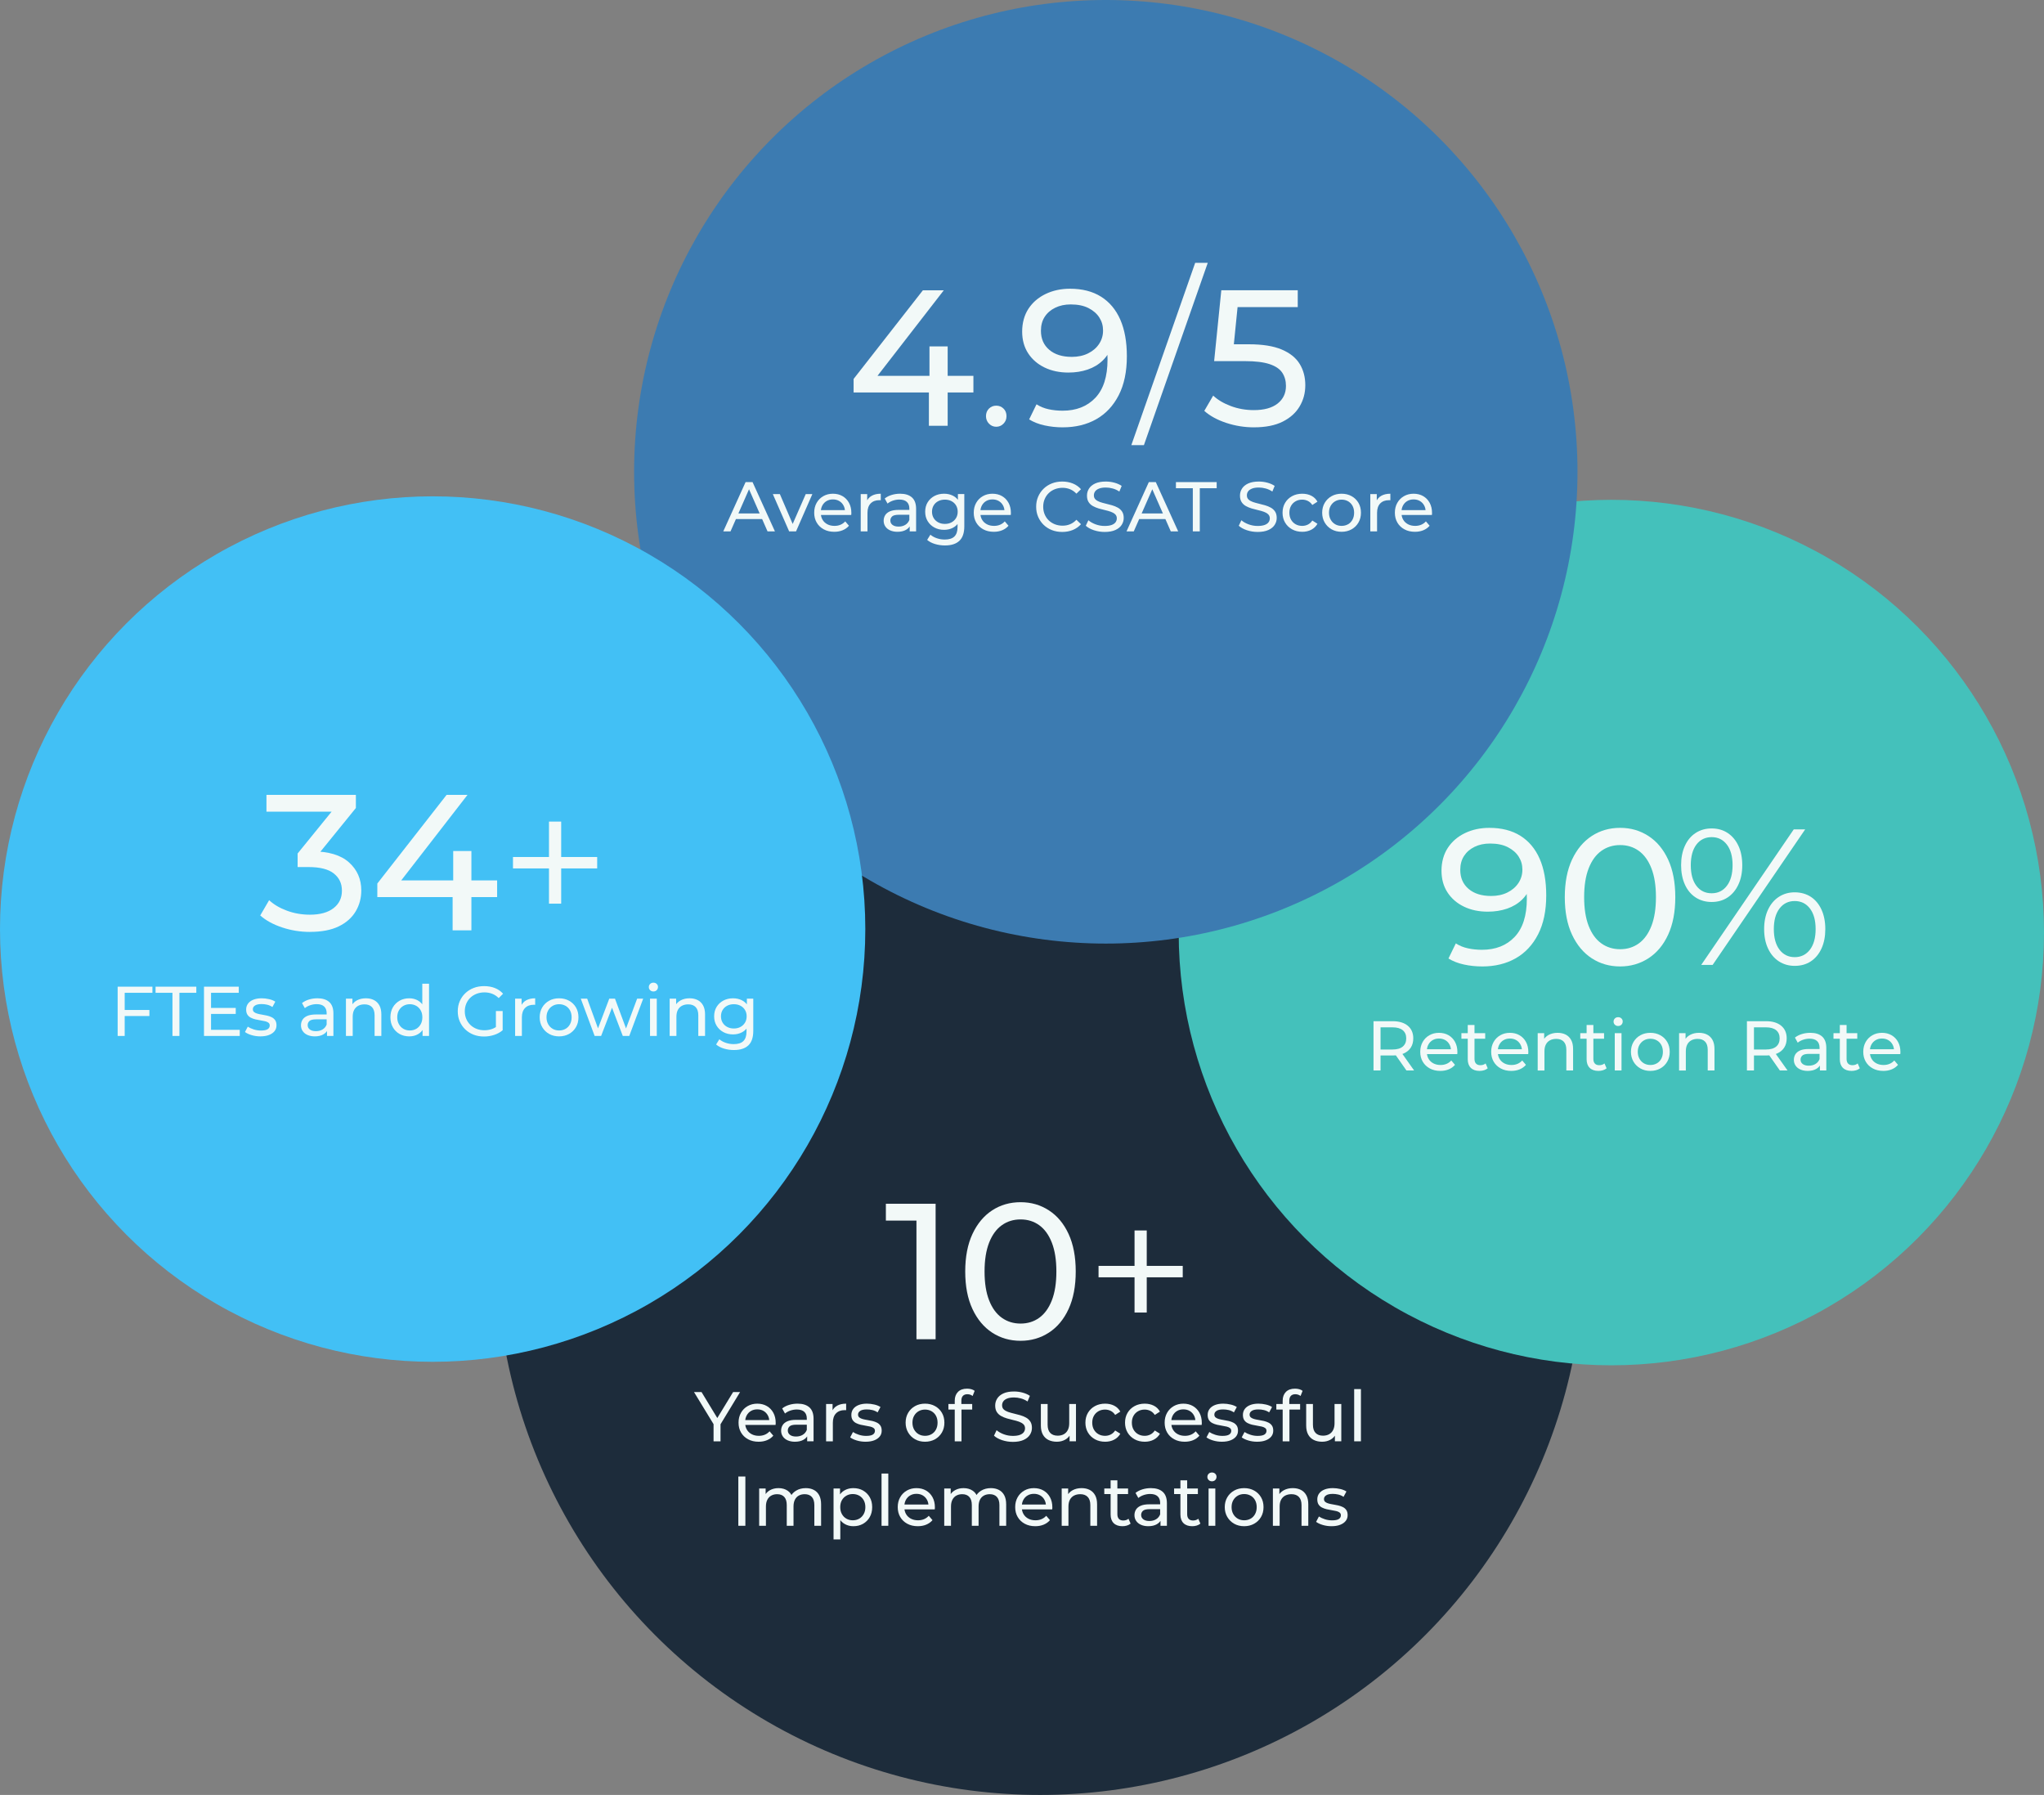 <?xml version="1.0" encoding="UTF-8"?>
<svg id="Layer_2" data-name="Layer 2" xmlns="http://www.w3.org/2000/svg" viewBox="0 0 1161.76 1020">
  <rect x="0" y="0" width="1161.76" height="1020" fill="#808080" stroke="none"/>
  <defs>
    <style>
      .cls-1 {
        fill: #3c7bb1;
      }

      .cls-2 {
        fill: #44c1bb;
      }

      .cls-3 {
        fill: #42c0f5;
      }

      .cls-4 {
        fill: #f2f9f8;
      }

      .cls-5 {
        fill: #1d2c3b;
      }
    </style>
  </defs>
  <g id="Layer_2-2" data-name="Layer 2">
    <g>
      <circle class="cls-5" cx="591.21" cy="710.84" r="309.15"/>
      <circle class="cls-2" cx="915.85" cy="529.94" r="245.91"/>
      <circle class="cls-1" cx="628.51" cy="268.1" r="268.1"/>
      <circle class="cls-3" cx="245.91" cy="527.95" r="245.91"/>
      <g>
        <path class="cls-4" d="M520.89,761.04v-72.6l4.73,5.17h-22.11v-9.57h28.27v77h-10.89Z"/>
        <path class="cls-4" d="M580.07,761.92c-6.01,0-11.38-1.54-16.12-4.62-4.73-3.08-8.47-7.55-11.22-13.42-2.75-5.87-4.12-12.98-4.12-21.34s1.38-15.47,4.12-21.34c2.75-5.87,6.49-10.34,11.22-13.42,4.73-3.08,10.1-4.62,16.12-4.62s11.29,1.54,16.06,4.62c4.77,3.08,8.51,7.55,11.22,13.42,2.71,5.87,4.07,12.98,4.07,21.34s-1.36,15.47-4.07,21.34c-2.71,5.87-6.45,10.34-11.22,13.42-4.77,3.08-10.12,4.62-16.06,4.62ZM580.07,752.13c4.03,0,7.57-1.1,10.62-3.3,3.04-2.2,5.43-5.5,7.15-9.9,1.72-4.4,2.58-9.86,2.58-16.39s-.86-11.99-2.58-16.39c-1.72-4.4-4.11-7.7-7.15-9.9-3.04-2.2-6.58-3.3-10.62-3.3s-7.59,1.1-10.67,3.3-5.48,5.5-7.21,9.9c-1.72,4.4-2.59,9.86-2.59,16.39s.86,11.99,2.59,16.39c1.72,4.4,4.12,7.7,7.21,9.9s6.64,3.3,10.67,3.3Z"/>
        <path class="cls-4" d="M624.39,725.84v-6.49h47.85v6.49h-47.85ZM644.85,745.86v-46.64h6.93v46.64h-6.93Z"/>
        <path class="cls-4" d="M405.57,819.04v-10.72l.92,2.48-12.04-19.76h4.28l10.12,16.68h-2.32l10.16-16.68h3.96l-12,19.76.88-2.48v10.72h-3.96Z"/>
        <path class="cls-4" d="M431.17,819.28c-2.27,0-4.26-.47-5.98-1.4-1.72-.93-3.05-2.21-4-3.84-.95-1.63-1.42-3.49-1.42-5.6s.46-3.97,1.38-5.6c.92-1.63,2.19-2.9,3.8-3.82s3.43-1.38,5.46-1.38,3.87.45,5.44,1.36c1.57.91,2.81,2.18,3.7,3.82.89,1.64,1.34,3.55,1.34,5.74,0,.16,0,.35-.02.56-.01.21-.03.41-.06.6h-18.04v-2.76h16.04l-1.56.96c.03-1.36-.25-2.57-.84-3.64s-1.39-1.9-2.42-2.5c-1.03-.6-2.22-.9-3.58-.9s-2.52.3-3.56.9c-1.04.6-1.85,1.44-2.44,2.52-.59,1.08-.88,2.31-.88,3.7v.64c0,1.41.33,2.67.98,3.78.65,1.11,1.57,1.97,2.74,2.58,1.17.61,2.52.92,4.04.92,1.25,0,2.39-.21,3.42-.64,1.03-.43,1.93-1.07,2.7-1.92l2.12,2.48c-.96,1.12-2.15,1.97-3.58,2.56-1.43.59-3.02.88-4.78.88Z"/>
        <path class="cls-4" d="M451.81,819.28c-1.57,0-2.95-.27-4.14-.8-1.19-.53-2.1-1.27-2.74-2.22-.64-.95-.96-2.02-.96-3.22s.27-2.19.82-3.12c.55-.93,1.44-1.68,2.68-2.24s2.91-.84,5.02-.84h6.72v2.76h-6.56c-1.92,0-3.21.32-3.88.96s-1,1.41-1,2.32c0,1.04.41,1.87,1.24,2.5.83.63,1.97.94,3.44.94s2.7-.32,3.78-.96c1.08-.64,1.86-1.57,2.34-2.8l.76,2.64c-.51,1.25-1.4,2.25-2.68,2.98-1.28.73-2.89,1.1-4.84,1.1ZM458.77,819.04v-4.48l-.2-.84v-7.64c0-1.63-.47-2.89-1.42-3.78-.95-.89-2.37-1.34-4.26-1.34-1.25,0-2.48.21-3.68.62-1.2.41-2.21.97-3.04,1.66l-1.6-2.88c1.09-.88,2.41-1.55,3.94-2.02,1.53-.47,3.14-.7,4.82-.7,2.91,0,5.15.71,6.72,2.12s2.36,3.57,2.36,6.48v12.8h-3.64Z"/>
        <path class="cls-4" d="M469.53,819.04v-21.2h3.68v5.76l-.36-1.44c.59-1.47,1.57-2.59,2.96-3.36,1.39-.77,3.09-1.16,5.12-1.16v3.72c-.16-.03-.31-.04-.46-.04h-.42c-2.05,0-3.68.61-4.88,1.84s-1.8,3-1.8,5.32v10.56h-3.84Z"/>
        <path class="cls-4" d="M491.97,819.28c-1.76,0-3.43-.24-5.02-.72-1.59-.48-2.83-1.07-3.74-1.76l1.6-3.04c.91.61,2.03,1.13,3.36,1.56,1.33.43,2.69.64,4.08.64,1.79,0,3.07-.25,3.86-.76.79-.51,1.18-1.21,1.18-2.12,0-.67-.24-1.19-.72-1.56-.48-.37-1.11-.65-1.9-.84s-1.66-.35-2.62-.5c-.96-.15-1.92-.33-2.88-.56s-1.84-.55-2.64-.96c-.8-.41-1.44-.99-1.92-1.72-.48-.73-.72-1.71-.72-2.94s.36-2.4,1.08-3.36c.72-.96,1.74-1.7,3.06-2.22s2.89-.78,4.7-.78c1.39,0,2.79.17,4.22.5,1.43.33,2.59.81,3.5,1.42l-1.64,3.04c-.96-.64-1.96-1.08-3-1.32-1.04-.24-2.08-.36-3.12-.36-1.68,0-2.93.27-3.76.82-.83.55-1.24,1.25-1.24,2.1,0,.72.25,1.27.74,1.66.49.39,1.13.69,1.92.9.79.21,1.66.39,2.62.54.96.15,1.92.33,2.88.56.96.23,1.83.54,2.62.94s1.43.96,1.92,1.68c.49.72.74,1.68.74,2.88,0,1.28-.37,2.39-1.12,3.32-.75.93-1.8,1.66-3.16,2.18-1.36.52-2.99.78-4.88.78Z"/>
        <path class="cls-4" d="M525.77,819.28c-2.13,0-4.03-.47-5.68-1.4-1.65-.93-2.96-2.22-3.92-3.86s-1.44-3.5-1.44-5.58.48-3.97,1.44-5.6c.96-1.63,2.27-2.9,3.92-3.82s3.55-1.38,5.68-1.38,3.99.46,5.66,1.38,2.97,2.19,3.92,3.8c.95,1.61,1.42,3.49,1.42,5.62s-.47,3.97-1.42,5.6c-.95,1.63-2.25,2.91-3.92,3.84-1.67.93-3.55,1.4-5.66,1.4ZM525.77,815.92c1.36,0,2.58-.31,3.66-.92,1.08-.61,1.93-1.49,2.54-2.62.61-1.13.92-2.45.92-3.94s-.31-2.83-.92-3.94c-.61-1.11-1.46-1.97-2.54-2.58-1.08-.61-2.3-.92-3.66-.92s-2.57.31-3.64.92c-1.07.61-1.92,1.47-2.56,2.58-.64,1.11-.96,2.42-.96,3.94s.32,2.81.96,3.94c.64,1.13,1.49,2.01,2.56,2.62,1.07.61,2.28.92,3.64.92Z"/>
        <path class="cls-4" d="M539.05,801v-3.16h13.52v3.16h-13.52ZM542.65,819.04v-23.08c0-2.08.61-3.74,1.82-4.98,1.21-1.24,2.94-1.86,5.18-1.86.83,0,1.62.1,2.38.3.76.2,1.41.51,1.94.94l-1.16,2.92c-.4-.32-.85-.57-1.36-.74-.51-.17-1.04-.26-1.6-.26-1.12,0-1.97.31-2.56.94s-.88,1.55-.88,2.78v2.84l.08,1.76v18.44h-3.84Z"/>
        <path class="cls-4" d="M575.68,819.36c-2.13,0-4.17-.33-6.12-.98-1.95-.65-3.48-1.5-4.6-2.54l1.48-3.12c1.07.93,2.43,1.71,4.08,2.32,1.65.61,3.37.92,5.16.92,1.63,0,2.95-.19,3.96-.56,1.01-.37,1.76-.89,2.24-1.54.48-.65.72-1.39.72-2.22,0-.96-.31-1.73-.94-2.32-.63-.59-1.44-1.06-2.44-1.42-1-.36-2.1-.67-3.3-.94-1.2-.27-2.41-.58-3.62-.94-1.21-.36-2.32-.82-3.32-1.38s-1.81-1.31-2.42-2.26c-.61-.95-.92-2.17-.92-3.66s.38-2.77,1.14-3.98c.76-1.21,1.93-2.19,3.52-2.92,1.59-.73,3.61-1.1,6.06-1.1,1.63,0,3.24.21,4.84.64,1.6.43,2.99,1.04,4.16,1.84l-1.32,3.2c-1.2-.8-2.47-1.38-3.8-1.74-1.33-.36-2.63-.54-3.88-.54-1.57,0-2.87.2-3.88.6-1.01.4-1.75.93-2.22,1.6-.47.67-.7,1.41-.7,2.24,0,.99.31,1.77.94,2.36.63.59,1.44,1.05,2.44,1.4,1,.35,2.1.66,3.3.94,1.2.28,2.41.59,3.62.94,1.21.35,2.32.8,3.32,1.36s1.81,1.31,2.42,2.24c.61.93.92,2.13.92,3.6s-.39,2.73-1.16,3.94c-.77,1.21-1.97,2.19-3.58,2.92-1.61.73-3.65,1.1-6.1,1.1Z"/>
        <path class="cls-4" d="M600.72,819.28c-1.81,0-3.41-.33-4.78-1s-2.44-1.69-3.2-3.06c-.76-1.37-1.14-3.1-1.14-5.18v-12.2h3.84v11.76c0,2.08.5,3.64,1.5,4.68,1,1.04,2.41,1.56,4.22,1.56,1.33,0,2.49-.27,3.48-.82.99-.55,1.75-1.35,2.28-2.4.53-1.05.8-2.33.8-3.82v-10.96h3.84v21.2h-3.64v-5.72l.6,1.52c-.69,1.41-1.73,2.51-3.12,3.28-1.39.77-2.95,1.16-4.68,1.16Z"/>
        <path class="cls-4" d="M628.12,819.28c-2.16,0-4.09-.47-5.78-1.4-1.69-.93-3.02-2.21-3.98-3.84-.96-1.63-1.44-3.49-1.44-5.6s.48-3.97,1.44-5.6c.96-1.63,2.29-2.9,3.98-3.82,1.69-.92,3.62-1.38,5.78-1.38,1.92,0,3.63.38,5.14,1.14,1.51.76,2.67,1.89,3.5,3.38l-2.92,1.88c-.69-1.04-1.54-1.81-2.54-2.3-1-.49-2.07-.74-3.22-.74-1.39,0-2.63.31-3.72.92-1.09.61-1.96,1.47-2.6,2.58-.64,1.11-.96,2.42-.96,3.94s.32,2.84.96,3.96c.64,1.12,1.51,1.99,2.6,2.6,1.09.61,2.33.92,3.72.92,1.15,0,2.22-.25,3.22-.74,1-.49,1.85-1.26,2.54-2.3l2.92,1.84c-.83,1.47-1.99,2.59-3.5,3.38-1.51.79-3.22,1.18-5.14,1.18Z"/>
        <path class="cls-4" d="M650.64,819.28c-2.16,0-4.09-.47-5.78-1.4-1.69-.93-3.02-2.21-3.98-3.84-.96-1.63-1.44-3.49-1.44-5.6s.48-3.97,1.44-5.6c.96-1.63,2.29-2.9,3.98-3.82s3.62-1.38,5.78-1.38c1.92,0,3.63.38,5.14,1.14,1.51.76,2.67,1.89,3.5,3.38l-2.92,1.88c-.69-1.04-1.54-1.81-2.54-2.3-1-.49-2.07-.74-3.22-.74-1.39,0-2.63.31-3.72.92-1.09.61-1.96,1.47-2.6,2.58-.64,1.11-.96,2.42-.96,3.94s.32,2.84.96,3.96c.64,1.12,1.51,1.99,2.6,2.6,1.09.61,2.33.92,3.72.92,1.15,0,2.22-.25,3.22-.74,1-.49,1.85-1.26,2.54-2.3l2.92,1.84c-.83,1.47-1.99,2.59-3.5,3.38-1.51.79-3.22,1.18-5.14,1.18Z"/>
        <path class="cls-4" d="M673.36,819.28c-2.27,0-4.26-.47-5.98-1.4-1.72-.93-3.05-2.21-4-3.84-.95-1.63-1.42-3.49-1.42-5.6s.46-3.97,1.38-5.6c.92-1.63,2.19-2.9,3.8-3.82s3.43-1.38,5.46-1.38,3.87.45,5.44,1.36c1.57.91,2.81,2.18,3.7,3.82.89,1.64,1.34,3.55,1.34,5.74,0,.16,0,.35-.02.56-.01.21-.03.41-.06.6h-18.04v-2.76h16.04l-1.56.96c.03-1.36-.25-2.57-.84-3.64-.59-1.07-1.39-1.9-2.42-2.5-1.03-.6-2.22-.9-3.58-.9s-2.52.3-3.56.9c-1.04.6-1.85,1.44-2.44,2.52-.59,1.08-.88,2.31-.88,3.7v.64c0,1.41.33,2.67.98,3.78.65,1.11,1.57,1.97,2.74,2.58,1.17.61,2.52.92,4.04.92,1.25,0,2.39-.21,3.42-.64,1.03-.43,1.93-1.07,2.7-1.92l2.12,2.48c-.96,1.12-2.15,1.97-3.58,2.56-1.43.59-3.02.88-4.78.88Z"/>
        <path class="cls-4" d="M694.49,819.28c-1.76,0-3.43-.24-5.02-.72-1.59-.48-2.83-1.07-3.74-1.76l1.6-3.04c.91.61,2.03,1.13,3.36,1.56,1.33.43,2.69.64,4.08.64,1.79,0,3.07-.25,3.86-.76.79-.51,1.18-1.21,1.18-2.12,0-.67-.24-1.19-.72-1.56-.48-.37-1.11-.65-1.9-.84-.79-.19-1.66-.35-2.62-.5-.96-.15-1.92-.33-2.88-.56s-1.84-.55-2.64-.96c-.8-.41-1.44-.99-1.92-1.72-.48-.73-.72-1.71-.72-2.94s.36-2.4,1.08-3.36c.72-.96,1.74-1.7,3.06-2.22,1.32-.52,2.89-.78,4.7-.78,1.39,0,2.79.17,4.22.5,1.43.33,2.59.81,3.5,1.42l-1.64,3.04c-.96-.64-1.96-1.08-3-1.32-1.04-.24-2.08-.36-3.12-.36-1.68,0-2.93.27-3.76.82-.83.55-1.24,1.25-1.24,2.1,0,.72.25,1.27.74,1.66.49.39,1.13.69,1.92.9.79.21,1.66.39,2.62.54.96.15,1.92.33,2.88.56.96.23,1.83.54,2.62.94.79.4,1.43.96,1.92,1.68.49.72.74,1.68.74,2.88,0,1.28-.37,2.39-1.12,3.32-.75.93-1.8,1.66-3.16,2.18-1.36.52-2.99.78-4.88.78Z"/>
        <path class="cls-4" d="M714.52,819.28c-1.76,0-3.43-.24-5.02-.72-1.59-.48-2.83-1.07-3.74-1.76l1.6-3.04c.91.61,2.03,1.13,3.36,1.56,1.33.43,2.69.64,4.08.64,1.79,0,3.07-.25,3.86-.76.79-.51,1.18-1.21,1.18-2.12,0-.67-.24-1.19-.72-1.56-.48-.37-1.11-.65-1.9-.84-.79-.19-1.66-.35-2.62-.5-.96-.15-1.92-.33-2.88-.56-.96-.23-1.84-.55-2.64-.96-.8-.41-1.44-.99-1.92-1.72-.48-.73-.72-1.71-.72-2.94s.36-2.4,1.08-3.36c.72-.96,1.74-1.7,3.06-2.22,1.32-.52,2.89-.78,4.7-.78,1.39,0,2.79.17,4.22.5,1.43.33,2.59.81,3.5,1.42l-1.64,3.04c-.96-.64-1.96-1.08-3-1.32-1.04-.24-2.08-.36-3.12-.36-1.68,0-2.93.27-3.76.82-.83.55-1.24,1.25-1.24,2.1,0,.72.25,1.27.74,1.66.49.39,1.13.69,1.92.9.79.21,1.66.39,2.62.54.96.15,1.92.33,2.88.56.96.23,1.83.54,2.62.94.79.4,1.43.96,1.92,1.68.49.72.74,1.68.74,2.88,0,1.28-.37,2.39-1.12,3.32-.75.93-1.8,1.66-3.16,2.18s-2.99.78-4.88.78Z"/>
        <path class="cls-4" d="M725.44,801v-3.16h13.52v3.16h-13.52ZM729.04,819.04v-23.08c0-2.08.61-3.74,1.82-4.98,1.21-1.24,2.94-1.86,5.18-1.86.83,0,1.62.1,2.38.3.76.2,1.41.51,1.94.94l-1.16,2.92c-.4-.32-.85-.57-1.36-.74-.51-.17-1.04-.26-1.6-.26-1.12,0-1.97.31-2.56.94s-.88,1.55-.88,2.78v2.84l.08,1.76v18.44h-3.84Z"/>
        <path class="cls-4" d="M751.52,819.28c-1.81,0-3.41-.33-4.78-1-1.37-.67-2.44-1.69-3.2-3.06s-1.14-3.1-1.14-5.18v-12.2h3.84v11.76c0,2.08.5,3.64,1.5,4.68,1,1.04,2.41,1.56,4.22,1.56,1.33,0,2.49-.27,3.48-.82.99-.55,1.75-1.35,2.28-2.4.53-1.05.8-2.33.8-3.82v-10.96h3.84v21.2h-3.64v-5.72l.6,1.52c-.69,1.41-1.73,2.51-3.12,3.28s-2.95,1.16-4.68,1.16Z"/>
        <path class="cls-4" d="M769.68,819.04v-29.68h3.84v29.68h-3.84Z"/>
        <path class="cls-4" d="M419.65,867.04v-28h4v28h-4Z"/>
        <path class="cls-4" d="M431.49,867.04v-21.2h3.68v5.64l-.6-1.44c.67-1.39,1.69-2.47,3.08-3.24,1.39-.77,3-1.16,4.84-1.16,2.03,0,3.77.5,5.24,1.5s2.43,2.51,2.88,4.54l-1.56-.64c.64-1.63,1.76-2.93,3.36-3.92,1.6-.99,3.47-1.48,5.6-1.48,1.71,0,3.21.33,4.52,1,1.31.67,2.33,1.68,3.06,3.04.73,1.36,1.1,3.08,1.1,5.16v12.2h-3.84v-11.76c0-2.05-.48-3.6-1.44-4.64s-2.31-1.56-4.04-1.56c-1.28,0-2.4.27-3.36.8-.96.53-1.7,1.32-2.22,2.36s-.78,2.33-.78,3.88v10.92h-3.84v-11.76c0-2.05-.47-3.6-1.42-4.64s-2.3-1.56-4.06-1.56c-1.25,0-2.36.27-3.32.8-.96.53-1.71,1.32-2.24,2.36s-.8,2.33-.8,3.88v10.92h-3.84Z"/>
        <path class="cls-4" d="M473.77,874.8v-28.96h3.68v5.72l-.24,4.92.4,4.92v13.4h-3.84ZM485.01,867.28c-1.76,0-3.37-.41-4.82-1.22-1.45-.81-2.61-2.02-3.48-3.62-.87-1.6-1.3-3.6-1.3-6s.42-4.4,1.26-6,1.99-2.8,3.44-3.6c1.45-.8,3.09-1.2,4.9-1.2,2.08,0,3.92.45,5.52,1.36,1.6.91,2.87,2.17,3.8,3.78.93,1.61,1.4,3.5,1.4,5.66s-.47,4.05-1.4,5.68c-.93,1.63-2.2,2.89-3.8,3.8-1.6.91-3.44,1.36-5.52,1.36ZM484.69,863.92c1.36,0,2.58-.31,3.66-.92,1.08-.61,1.93-1.49,2.56-2.62.63-1.13.94-2.45.94-3.94s-.31-2.83-.94-3.94c-.63-1.11-1.48-1.97-2.56-2.58-1.08-.61-2.3-.92-3.66-.92s-2.54.31-3.62.92c-1.08.61-1.93,1.47-2.56,2.58-.63,1.11-.94,2.42-.94,3.94s.31,2.81.94,3.94c.63,1.13,1.48,2.01,2.56,2.62,1.08.61,2.29.92,3.62.92Z"/>
        <path class="cls-4" d="M501.05,867.04v-29.68h3.84v29.68h-3.84Z"/>
        <path class="cls-4" d="M521.65,867.28c-2.27,0-4.26-.47-5.98-1.4-1.72-.93-3.05-2.21-4-3.84-.95-1.63-1.42-3.49-1.42-5.6s.46-3.97,1.38-5.6c.92-1.63,2.19-2.9,3.8-3.82s3.43-1.38,5.46-1.38,3.87.45,5.44,1.36c1.57.91,2.81,2.18,3.7,3.82.89,1.64,1.34,3.55,1.34,5.74,0,.16,0,.35-.02.56-.01.21-.03.41-.06.6h-18.04v-2.76h16.04l-1.56.96c.03-1.36-.25-2.57-.84-3.64-.59-1.07-1.39-1.9-2.42-2.5-1.03-.6-2.22-.9-3.58-.9s-2.52.3-3.56.9c-1.04.6-1.85,1.44-2.44,2.52-.59,1.08-.88,2.31-.88,3.7v.64c0,1.41.33,2.67.98,3.78.65,1.11,1.57,1.97,2.74,2.58,1.17.61,2.52.92,4.04.92,1.25,0,2.39-.21,3.42-.64,1.03-.43,1.93-1.07,2.7-1.92l2.12,2.48c-.96,1.12-2.15,1.97-3.58,2.56-1.43.59-3.02.88-4.78.88Z"/>
        <path class="cls-4" d="M536.68,867.04v-21.2h3.68v5.64l-.6-1.44c.67-1.39,1.69-2.47,3.08-3.24,1.39-.77,3-1.16,4.84-1.16,2.03,0,3.77.5,5.24,1.5s2.43,2.51,2.88,4.54l-1.56-.64c.64-1.63,1.76-2.93,3.36-3.92,1.6-.99,3.47-1.48,5.6-1.48,1.71,0,3.21.33,4.52,1,1.31.67,2.33,1.68,3.06,3.04.73,1.36,1.1,3.08,1.1,5.16v12.2h-3.84v-11.76c0-2.05-.48-3.6-1.44-4.64-.96-1.04-2.31-1.56-4.04-1.56-1.28,0-2.4.27-3.36.8-.96.53-1.7,1.32-2.22,2.36-.52,1.04-.78,2.33-.78,3.88v10.92h-3.84v-11.76c0-2.05-.47-3.6-1.42-4.64-.95-1.04-2.3-1.56-4.06-1.56-1.25,0-2.36.27-3.32.8-.96.53-1.71,1.32-2.24,2.36-.53,1.04-.8,2.33-.8,3.88v10.92h-3.84Z"/>
        <path class="cls-4" d="M588.41,867.28c-2.27,0-4.26-.47-5.98-1.4-1.72-.93-3.05-2.21-4-3.84-.95-1.63-1.42-3.49-1.42-5.6s.46-3.97,1.38-5.6c.92-1.63,2.19-2.9,3.8-3.82s3.43-1.38,5.46-1.38,3.87.45,5.44,1.36c1.57.91,2.81,2.18,3.7,3.82.89,1.64,1.34,3.55,1.34,5.74,0,.16,0,.35-.02.56-.01.21-.03.41-.06.6h-18.04v-2.76h16.04l-1.56.96c.03-1.36-.25-2.57-.84-3.64s-1.39-1.9-2.42-2.5c-1.03-.6-2.22-.9-3.58-.9s-2.52.3-3.56.9c-1.04.6-1.85,1.44-2.44,2.52-.59,1.08-.88,2.31-.88,3.7v.64c0,1.41.33,2.67.98,3.78.65,1.11,1.57,1.97,2.74,2.58,1.17.61,2.52.92,4.04.92,1.25,0,2.39-.21,3.42-.64,1.03-.43,1.93-1.07,2.7-1.92l2.12,2.48c-.96,1.12-2.15,1.97-3.58,2.56-1.43.59-3.02.88-4.78.88Z"/>
        <path class="cls-4" d="M603.44,867.04v-21.2h3.68v5.72l-.6-1.52c.69-1.39,1.76-2.47,3.2-3.24,1.44-.77,3.12-1.16,5.04-1.16,1.73,0,3.26.33,4.58,1,1.32.67,2.35,1.68,3.1,3.04.75,1.36,1.12,3.08,1.12,5.16v12.2h-3.84v-11.76c0-2.05-.5-3.6-1.5-4.64s-2.41-1.56-4.22-1.56c-1.36,0-2.55.27-3.56.8-1.01.53-1.79,1.32-2.34,2.36s-.82,2.33-.82,3.88v10.92h-3.84Z"/>
        <path class="cls-4" d="M627.65,849v-3.16h13.52v3.16h-13.52ZM637.97,867.28c-2.13,0-3.79-.57-4.96-1.72-1.17-1.15-1.76-2.79-1.76-4.92v-19.44h3.84v19.28c0,1.15.29,2.03.86,2.64.57.61,1.39.92,2.46.92,1.2,0,2.2-.33,3-1l1.2,2.76c-.59.51-1.29.88-2.1,1.12-.81.24-1.66.36-2.54.36Z"/>
        <path class="cls-4" d="M652.64,867.28c-1.57,0-2.95-.27-4.14-.8-1.19-.53-2.1-1.27-2.74-2.22-.64-.95-.96-2.02-.96-3.22s.27-2.19.82-3.12c.55-.93,1.44-1.68,2.68-2.24s2.91-.84,5.02-.84h6.72v2.76h-6.56c-1.92,0-3.21.32-3.88.96s-1,1.41-1,2.32c0,1.04.41,1.87,1.24,2.5.83.63,1.97.94,3.44.94s2.7-.32,3.78-.96c1.08-.64,1.86-1.57,2.34-2.8l.76,2.64c-.51,1.25-1.4,2.25-2.68,2.98-1.28.73-2.89,1.1-4.84,1.1ZM659.6,867.04v-4.48l-.2-.84v-7.64c0-1.63-.47-2.89-1.42-3.78-.95-.89-2.37-1.34-4.26-1.34-1.25,0-2.48.21-3.68.62-1.2.41-2.21.97-3.04,1.66l-1.6-2.88c1.09-.88,2.41-1.55,3.94-2.02,1.53-.47,3.14-.7,4.82-.7,2.91,0,5.15.71,6.72,2.12s2.36,3.57,2.36,6.48v12.8h-3.64Z"/>
        <path class="cls-4" d="M667.33,849v-3.16h13.52v3.16h-13.52ZM677.64,867.28c-2.13,0-3.79-.57-4.96-1.72-1.17-1.15-1.76-2.79-1.76-4.92v-19.44h3.84v19.28c0,1.15.29,2.03.86,2.64.57.61,1.39.92,2.46.92,1.2,0,2.2-.33,3-1l1.2,2.76c-.59.51-1.29.88-2.1,1.12-.81.24-1.66.36-2.54.36Z"/>
        <path class="cls-4" d="M688.84,841.76c-.75,0-1.37-.24-1.86-.72s-.74-1.07-.74-1.76.25-1.32.74-1.8,1.11-.72,1.86-.72,1.37.23,1.86.7c.49.47.74,1.05.74,1.74s-.24,1.33-.72,1.82c-.48.49-1.11.74-1.88.74ZM686.92,867.04v-21.2h3.84v21.2h-3.84Z"/>
        <path class="cls-4" d="M707.16,867.28c-2.13,0-4.03-.47-5.68-1.4-1.65-.93-2.96-2.22-3.92-3.86s-1.44-3.5-1.44-5.58.48-3.97,1.44-5.6c.96-1.63,2.27-2.9,3.92-3.82,1.65-.92,3.55-1.38,5.68-1.38s3.99.46,5.66,1.38c1.67.92,2.97,2.19,3.92,3.8.95,1.61,1.42,3.49,1.42,5.62s-.47,3.97-1.42,5.6c-.95,1.63-2.25,2.91-3.92,3.84-1.67.93-3.55,1.4-5.66,1.4ZM707.16,863.92c1.36,0,2.58-.31,3.66-.92,1.08-.61,1.93-1.49,2.54-2.62.61-1.13.92-2.45.92-3.94s-.31-2.83-.92-3.94c-.61-1.11-1.46-1.97-2.54-2.58-1.08-.61-2.3-.92-3.66-.92s-2.57.31-3.64.92c-1.07.61-1.92,1.47-2.56,2.58-.64,1.11-.96,2.42-.96,3.94s.32,2.81.96,3.94c.64,1.13,1.49,2.01,2.56,2.62,1.07.61,2.28.92,3.64.92Z"/>
        <path class="cls-4" d="M723.48,867.04v-21.2h3.68v5.72l-.6-1.52c.69-1.39,1.76-2.47,3.2-3.24,1.44-.77,3.12-1.16,5.04-1.16,1.73,0,3.26.33,4.58,1,1.32.67,2.35,1.68,3.1,3.04.75,1.36,1.12,3.08,1.12,5.16v12.2h-3.84v-11.76c0-2.05-.5-3.6-1.5-4.64s-2.41-1.56-4.22-1.56c-1.36,0-2.55.27-3.56.8-1.01.53-1.79,1.32-2.34,2.36-.55,1.04-.82,2.33-.82,3.88v10.92h-3.84Z"/>
        <path class="cls-4" d="M756.8,867.28c-1.76,0-3.43-.24-5.02-.72-1.59-.48-2.83-1.07-3.74-1.76l1.6-3.04c.91.61,2.03,1.13,3.36,1.56,1.33.43,2.69.64,4.08.64,1.79,0,3.07-.25,3.86-.76.79-.51,1.18-1.21,1.18-2.12,0-.67-.24-1.19-.72-1.56-.48-.37-1.11-.65-1.9-.84-.79-.19-1.66-.35-2.62-.5-.96-.15-1.92-.33-2.88-.56s-1.84-.55-2.64-.96c-.8-.41-1.44-.99-1.92-1.72-.48-.73-.72-1.71-.72-2.94s.36-2.4,1.08-3.36c.72-.96,1.74-1.7,3.06-2.22,1.32-.52,2.89-.78,4.7-.78,1.39,0,2.79.17,4.22.5,1.43.33,2.59.81,3.5,1.42l-1.64,3.04c-.96-.64-1.96-1.08-3-1.32-1.04-.24-2.08-.36-3.12-.36-1.68,0-2.93.27-3.76.82-.83.55-1.24,1.25-1.24,2.1,0,.72.25,1.27.74,1.66.49.39,1.13.69,1.92.9.79.21,1.66.39,2.62.54.96.15,1.92.33,2.88.56.96.23,1.83.54,2.62.94.79.4,1.43.96,1.92,1.68.49.72.74,1.68.74,2.88,0,1.28-.37,2.39-1.12,3.32-.75.93-1.8,1.66-3.16,2.18-1.36.52-2.99.78-4.88.78Z"/>
      </g>
      <g>
        <path class="cls-4" d="M485.17,223.04v-7.7l39.38-50.38h11.88l-39.05,50.38-5.61-1.76h61.49v9.46h-68.09ZM527.96,241.96v-18.92l.33-9.46v-16.72h10.34v45.1h-10.67Z"/>
        <path class="cls-4" d="M566.24,242.51c-1.61,0-2.99-.59-4.12-1.76-1.14-1.17-1.71-2.6-1.71-4.29s.57-3.19,1.71-4.29c1.14-1.1,2.51-1.65,4.12-1.65s2.99.55,4.12,1.65c1.14,1.1,1.71,2.53,1.71,4.29s-.57,3.12-1.71,4.29c-1.14,1.17-2.51,1.76-4.12,1.76Z"/>
        <path class="cls-4" d="M604.08,242.84c-3.59,0-7.06-.37-10.39-1.1-3.34-.73-6.25-1.87-8.75-3.41l4.18-8.58c2.05,1.32,4.34,2.25,6.88,2.81,2.53.55,5.19.82,7.97.82,7.77,0,13.97-2.44,18.59-7.31,4.62-4.88,6.93-12.12,6.93-21.73,0-1.54-.07-3.37-.22-5.5-.15-2.13-.48-4.22-.99-6.27l3.63,3.74c-1.03,3.37-2.73,6.21-5.12,8.52-2.38,2.31-5.24,4.03-8.58,5.17-3.34,1.14-6.98,1.71-10.95,1.71-5.06,0-9.57-.95-13.53-2.86-3.96-1.91-7.08-4.6-9.35-8.08-2.27-3.48-3.41-7.61-3.41-12.38s1.19-9.3,3.57-12.93c2.38-3.63,5.65-6.43,9.79-8.42,4.14-1.98,8.75-2.97,13.81-2.97,6.97,0,12.85,1.5,17.65,4.51,4.8,3.01,8.45,7.35,10.95,13.04,2.49,5.68,3.74,12.63,3.74,20.84,0,8.73-1.54,16.1-4.62,22.11-3.08,6.01-7.33,10.56-12.76,13.64-5.43,3.08-11.77,4.62-19.03,4.62ZM609.14,202.8c3.52,0,6.62-.66,9.29-1.98,2.68-1.32,4.77-3.12,6.27-5.39,1.5-2.27,2.25-4.8,2.25-7.59s-.7-5.17-2.09-7.37c-1.39-2.2-3.45-4-6.16-5.39-2.71-1.39-6.09-2.09-10.12-2.09-3.3,0-6.23.62-8.8,1.87-2.57,1.25-4.57,2.97-6,5.17s-2.14,4.84-2.14,7.92c0,4.55,1.58,8.16,4.73,10.83,3.15,2.68,7.41,4.01,12.76,4.01Z"/>
        <path class="cls-4" d="M643.02,252.96l36.3-103.62h7.15l-36.3,103.62h-7.15Z"/>
        <path class="cls-4" d="M712.76,242.84c-5.43,0-10.69-.84-15.79-2.53-5.1-1.69-9.26-3.96-12.48-6.82l5.06-8.69c2.57,2.42,5.9,4.4,10.01,5.94,4.11,1.54,8.47,2.31,13.09,2.31,5.87,0,10.38-1.25,13.53-3.74,3.15-2.49,4.73-5.83,4.73-10.01,0-2.86-.7-5.35-2.09-7.48-1.39-2.13-3.8-3.76-7.21-4.9-3.41-1.14-8.09-1.71-14.03-1.71h-17.49l4.07-40.26h43.45v9.57h-39.38l5.72-5.39-3.19,31.79-5.72-5.28h14.85c7.7,0,13.9.99,18.59,2.97,4.69,1.98,8.1,4.71,10.23,8.2,2.13,3.48,3.19,7.5,3.19,12.04s-1.06,8.42-3.19,12.04c-2.13,3.63-5.33,6.53-9.62,8.69-4.29,2.16-9.74,3.25-16.33,3.25Z"/>
        <path class="cls-4" d="M411.09,301.96l12.68-28h3.96l12.72,28h-4.2l-11.32-25.76h1.6l-11.32,25.76h-4.12ZM416.49,294.96l1.08-3.2h15.76l1.16,3.2h-18Z"/>
        <path class="cls-4" d="M448.53,301.96l-9.28-21.2h4l8.24,19.2h-1.92l8.4-19.2h3.76l-9.28,21.2h-3.92Z"/>
        <path class="cls-4" d="M474.17,302.2c-2.27,0-4.26-.47-5.98-1.4-1.72-.93-3.05-2.21-4-3.84-.95-1.63-1.42-3.49-1.42-5.6s.46-3.97,1.38-5.6c.92-1.63,2.19-2.9,3.8-3.82s3.43-1.38,5.46-1.38,3.87.45,5.44,1.36c1.57.91,2.81,2.18,3.7,3.82.89,1.64,1.34,3.55,1.34,5.74,0,.16,0,.35-.02.56-.01.21-.03.41-.06.6h-18.04v-2.76h16.04l-1.56.96c.03-1.36-.25-2.57-.84-3.64s-1.39-1.9-2.42-2.5-2.22-.9-3.58-.9-2.52.3-3.56.9c-1.04.6-1.85,1.44-2.44,2.52-.59,1.08-.88,2.31-.88,3.7v.64c0,1.41.33,2.67.98,3.78.65,1.11,1.57,1.97,2.74,2.58,1.17.61,2.52.92,4.04.92,1.25,0,2.39-.21,3.42-.64,1.03-.43,1.93-1.07,2.7-1.92l2.12,2.48c-.96,1.12-2.15,1.97-3.58,2.56-1.43.59-3.02.88-4.78.88Z"/>
        <path class="cls-4" d="M489.21,301.96v-21.2h3.68v5.76l-.36-1.44c.59-1.47,1.57-2.59,2.96-3.36,1.39-.77,3.09-1.16,5.12-1.16v3.72c-.16-.03-.31-.04-.46-.04h-.42c-2.05,0-3.68.61-4.88,1.84-1.2,1.23-1.8,3-1.8,5.32v10.56h-3.84Z"/>
        <path class="cls-4" d="M510.09,302.2c-1.57,0-2.95-.27-4.14-.8-1.19-.53-2.1-1.27-2.74-2.22s-.96-2.02-.96-3.22.27-2.19.82-3.12c.55-.93,1.44-1.68,2.68-2.24,1.24-.56,2.91-.84,5.02-.84h6.72v2.76h-6.56c-1.92,0-3.21.32-3.88.96-.67.64-1,1.41-1,2.32,0,1.04.41,1.87,1.24,2.5.83.63,1.97.94,3.44.94s2.7-.32,3.78-.96c1.08-.64,1.86-1.57,2.34-2.8l.76,2.64c-.51,1.25-1.4,2.25-2.68,2.98-1.28.73-2.89,1.1-4.84,1.1ZM517.05,301.96v-4.48l-.2-.84v-7.64c0-1.63-.47-2.89-1.42-3.78-.95-.89-2.37-1.34-4.26-1.34-1.25,0-2.48.21-3.68.62-1.2.41-2.21.97-3.04,1.66l-1.6-2.88c1.09-.88,2.41-1.55,3.94-2.02,1.53-.47,3.14-.7,4.82-.7,2.91,0,5.15.71,6.72,2.12,1.57,1.41,2.36,3.57,2.36,6.48v12.8h-3.64Z"/>
        <path class="cls-4" d="M536.61,301.08c-2.05,0-3.89-.43-5.5-1.3-1.61-.87-2.89-2.07-3.84-3.62-.95-1.55-1.42-3.33-1.42-5.36s.47-3.85,1.42-5.38c.95-1.53,2.23-2.73,3.84-3.58,1.61-.85,3.45-1.28,5.5-1.28,1.81,0,3.47.37,4.96,1.1,1.49.73,2.69,1.86,3.58,3.38.89,1.52,1.34,3.44,1.34,5.76s-.45,4.2-1.34,5.72c-.89,1.52-2.09,2.66-3.58,3.42-1.49.76-3.15,1.14-4.96,1.14ZM537.09,309.96c-1.95,0-3.83-.27-5.66-.82-1.83-.55-3.31-1.33-4.46-2.34l1.84-2.96c.99.85,2.2,1.53,3.64,2.02,1.44.49,2.95.74,4.52.74,2.51,0,4.35-.59,5.52-1.76,1.17-1.17,1.76-2.96,1.76-5.36v-4.48l.4-4.2-.2-4.24v-5.8h3.64v18.32c0,3.73-.93,6.48-2.8,8.24-1.87,1.76-4.6,2.64-8.2,2.64ZM537.05,297.72c1.41,0,2.67-.29,3.76-.88,1.09-.59,1.95-1.4,2.58-2.44s.94-2.24.94-3.6-.31-2.56-.94-3.6-1.49-1.85-2.58-2.42-2.35-.86-3.76-.86-2.67.29-3.78.86c-1.11.57-1.97,1.38-2.6,2.42-.63,1.04-.94,2.24-.94,3.6s.31,2.56.94,3.6c.63,1.04,1.49,1.85,2.6,2.44,1.11.59,2.37.88,3.78.88Z"/>
        <path class="cls-4" d="M564.85,302.2c-2.27,0-4.26-.47-5.98-1.4-1.72-.93-3.05-2.21-4-3.84-.95-1.63-1.42-3.49-1.42-5.6s.46-3.97,1.38-5.6c.92-1.63,2.19-2.9,3.8-3.82,1.61-.92,3.43-1.38,5.46-1.38s3.87.45,5.44,1.36c1.57.91,2.81,2.18,3.7,3.82.89,1.64,1.34,3.55,1.34,5.74,0,.16,0,.35-.02.56-.01.21-.03.41-.06.6h-18.04v-2.76h16.04l-1.56.96c.03-1.36-.25-2.57-.84-3.64-.59-1.07-1.39-1.9-2.42-2.5-1.03-.6-2.22-.9-3.58-.9s-2.52.3-3.56.9c-1.04.6-1.85,1.44-2.44,2.52-.59,1.08-.88,2.31-.88,3.7v.64c0,1.41.33,2.67.98,3.78.65,1.11,1.57,1.97,2.74,2.58,1.17.61,2.52.92,4.04.92,1.25,0,2.39-.21,3.42-.64,1.03-.43,1.93-1.07,2.7-1.92l2.12,2.48c-.96,1.12-2.15,1.97-3.58,2.56-1.43.59-3.02.88-4.78.88Z"/>
        <path class="cls-4" d="M603.73,302.28c-2.13,0-4.1-.35-5.9-1.06-1.8-.71-3.36-1.71-4.68-3-1.32-1.29-2.35-2.81-3.1-4.54-.75-1.73-1.12-3.64-1.12-5.72s.37-3.99,1.12-5.72c.75-1.73,1.79-3.25,3.12-4.54,1.33-1.29,2.9-2.29,4.7-3,1.8-.71,3.77-1.06,5.9-1.06s4.15.37,5.98,1.1,3.38,1.82,4.66,3.26l-2.6,2.52c-1.07-1.12-2.27-1.95-3.6-2.5-1.33-.55-2.76-.82-4.28-.82s-3.03.27-4.38.8c-1.35.53-2.51,1.28-3.5,2.24-.99.96-1.75,2.1-2.3,3.42s-.82,2.75-.82,4.3.27,2.98.82,4.3c.55,1.32,1.31,2.46,2.3,3.42.99.96,2.15,1.71,3.5,2.24,1.35.53,2.81.8,4.38.8s2.95-.27,4.28-.82c1.33-.55,2.53-1.39,3.6-2.54l2.6,2.52c-1.28,1.44-2.83,2.53-4.66,3.28-1.83.75-3.83,1.12-6.02,1.12Z"/>
        <path class="cls-4" d="M627.85,302.28c-2.13,0-4.17-.33-6.12-.98-1.95-.65-3.48-1.5-4.6-2.54l1.48-3.12c1.07.93,2.43,1.71,4.08,2.32,1.65.61,3.37.92,5.16.92,1.63,0,2.95-.19,3.96-.56,1.01-.37,1.76-.89,2.24-1.54.48-.65.72-1.39.72-2.22,0-.96-.31-1.73-.94-2.32-.63-.59-1.44-1.06-2.44-1.42s-2.1-.67-3.3-.94c-1.2-.27-2.41-.58-3.62-.94-1.21-.36-2.32-.82-3.32-1.38-1-.56-1.81-1.31-2.42-2.26-.61-.95-.92-2.17-.92-3.66s.38-2.77,1.14-3.98c.76-1.21,1.93-2.19,3.52-2.92,1.59-.73,3.61-1.1,6.06-1.1,1.63,0,3.24.21,4.84.64s2.99,1.04,4.16,1.84l-1.32,3.2c-1.2-.8-2.47-1.38-3.8-1.74-1.33-.36-2.63-.54-3.88-.54-1.57,0-2.87.2-3.88.6-1.01.4-1.75.93-2.22,1.6-.47.67-.7,1.41-.7,2.24,0,.99.31,1.77.94,2.36.63.59,1.44,1.05,2.44,1.4s2.1.66,3.3.94c1.2.28,2.41.59,3.62.94,1.21.35,2.32.8,3.32,1.36,1,.56,1.81,1.31,2.42,2.24.61.93.92,2.13.92,3.6s-.39,2.73-1.16,3.94c-.77,1.21-1.97,2.19-3.58,2.92-1.61.73-3.65,1.1-6.1,1.1Z"/>
        <path class="cls-4" d="M640.29,301.96l12.68-28h3.96l12.72,28h-4.2l-11.32-25.76h1.6l-11.32,25.76h-4.12ZM645.69,294.96l1.08-3.2h15.76l1.16,3.2h-18Z"/>
        <path class="cls-4" d="M677.97,301.96v-24.52h-9.6v-3.48h23.16v3.48h-9.6v24.52h-3.96Z"/>
        <path class="cls-4" d="M714.81,302.28c-2.13,0-4.17-.33-6.12-.98-1.95-.65-3.48-1.5-4.6-2.54l1.48-3.12c1.07.93,2.43,1.71,4.08,2.32,1.65.61,3.37.92,5.16.92,1.63,0,2.95-.19,3.96-.56,1.01-.37,1.76-.89,2.24-1.54s.72-1.39.72-2.22c0-.96-.31-1.73-.94-2.32-.63-.59-1.44-1.06-2.44-1.42s-2.1-.67-3.3-.94c-1.2-.27-2.41-.58-3.62-.94-1.21-.36-2.32-.82-3.32-1.38-1-.56-1.81-1.31-2.42-2.26-.61-.95-.92-2.17-.92-3.66s.38-2.77,1.14-3.98c.76-1.21,1.93-2.19,3.52-2.92,1.59-.73,3.61-1.1,6.06-1.1,1.62,0,3.24.21,4.84.64,1.6.43,2.99,1.04,4.16,1.84l-1.32,3.2c-1.2-.8-2.47-1.38-3.8-1.74-1.33-.36-2.63-.54-3.88-.54-1.57,0-2.87.2-3.88.6-1.01.4-1.75.93-2.22,1.6-.47.67-.7,1.41-.7,2.24,0,.99.31,1.77.94,2.36.63.59,1.44,1.05,2.44,1.4s2.1.66,3.3.94c1.2.28,2.41.59,3.62.94,1.21.35,2.32.8,3.32,1.36,1,.56,1.81,1.31,2.42,2.24.61.93.92,2.13.92,3.6s-.39,2.73-1.16,3.94c-.77,1.21-1.97,2.19-3.58,2.92-1.61.73-3.65,1.1-6.1,1.1Z"/>
        <path class="cls-4" d="M740.17,302.2c-2.16,0-4.09-.47-5.78-1.4-1.69-.93-3.02-2.21-3.98-3.84-.96-1.63-1.44-3.49-1.44-5.6s.48-3.97,1.44-5.6c.96-1.63,2.29-2.9,3.98-3.82s3.62-1.38,5.78-1.38c1.92,0,3.63.38,5.14,1.14,1.51.76,2.67,1.89,3.5,3.38l-2.92,1.88c-.69-1.04-1.54-1.81-2.54-2.3-1-.49-2.07-.74-3.22-.74-1.39,0-2.63.31-3.72.92-1.09.61-1.96,1.47-2.6,2.58-.64,1.11-.96,2.42-.96,3.94s.32,2.84.96,3.96c.64,1.12,1.51,1.99,2.6,2.6,1.09.61,2.33.92,3.72.92,1.15,0,2.22-.25,3.22-.74s1.85-1.26,2.54-2.3l2.92,1.84c-.83,1.47-1.99,2.59-3.5,3.38-1.51.79-3.22,1.18-5.14,1.18Z"/>
        <path class="cls-4" d="M762.53,302.2c-2.13,0-4.03-.47-5.68-1.4-1.65-.93-2.96-2.22-3.92-3.86-.96-1.64-1.44-3.5-1.44-5.58s.48-3.97,1.44-5.6c.96-1.63,2.27-2.9,3.92-3.82,1.65-.92,3.55-1.38,5.68-1.38s3.99.46,5.66,1.38c1.67.92,2.97,2.19,3.92,3.8.95,1.61,1.42,3.49,1.42,5.62s-.47,3.97-1.42,5.6c-.95,1.63-2.25,2.91-3.92,3.84-1.67.93-3.55,1.4-5.66,1.4ZM762.53,298.84c1.36,0,2.58-.31,3.66-.92,1.08-.61,1.93-1.49,2.54-2.62.61-1.13.92-2.45.92-3.94s-.31-2.83-.92-3.94c-.61-1.11-1.46-1.97-2.54-2.58-1.08-.61-2.3-.92-3.66-.92s-2.57.31-3.64.92c-1.07.61-1.92,1.47-2.56,2.58-.64,1.11-.96,2.42-.96,3.94s.32,2.81.96,3.94c.64,1.13,1.49,2.01,2.56,2.62,1.07.61,2.28.92,3.64.92Z"/>
        <path class="cls-4" d="M778.85,301.96v-21.2h3.68v5.76l-.36-1.44c.59-1.47,1.57-2.59,2.96-3.36,1.39-.77,3.09-1.16,5.12-1.16v3.72c-.16-.03-.31-.04-.46-.04h-.42c-2.05,0-3.68.61-4.88,1.84-1.2,1.23-1.8,3-1.8,5.32v10.56h-3.84Z"/>
        <path class="cls-4" d="M804.21,302.2c-2.27,0-4.26-.47-5.98-1.4-1.72-.93-3.05-2.21-4-3.84-.95-1.63-1.42-3.49-1.42-5.6s.46-3.97,1.38-5.6c.92-1.63,2.19-2.9,3.8-3.82s3.43-1.38,5.46-1.38,3.87.45,5.44,1.36c1.57.91,2.81,2.18,3.7,3.82s1.34,3.55,1.34,5.74c0,.16,0,.35-.02.56-.01.21-.03.41-.06.6h-18.04v-2.76h16.04l-1.56.96c.03-1.36-.25-2.57-.84-3.64-.59-1.07-1.39-1.9-2.42-2.5-1.03-.6-2.22-.9-3.58-.9s-2.52.3-3.56.9c-1.04.6-1.85,1.44-2.44,2.52-.59,1.08-.88,2.31-.88,3.7v.64c0,1.41.33,2.67.98,3.78.65,1.11,1.57,1.97,2.74,2.58,1.17.61,2.52.92,4.04.92,1.25,0,2.39-.21,3.42-.64,1.03-.43,1.93-1.07,2.7-1.92l2.12,2.48c-.96,1.12-2.15,1.97-3.58,2.56-1.43.59-3.02.88-4.78.88Z"/>
      </g>
      <g>
        <path class="cls-4" d="M176.18,529.57c-5.43,0-10.69-.84-15.78-2.53-5.1-1.69-9.26-3.96-12.49-6.82l5.06-8.69c2.57,2.42,5.9,4.4,10.01,5.94,4.11,1.54,8.51,2.31,13.2,2.31,5.72,0,10.18-1.23,13.37-3.69,3.19-2.46,4.79-5.77,4.79-9.95s-1.52-7.28-4.56-9.74c-3.04-2.46-7.87-3.69-14.46-3.69h-6.16v-7.7l22.88-28.16,1.54,4.4h-42.13v-9.57h50.82v7.48l-22.77,28.05-5.72-3.41h3.63c9.31,0,16.3,2.09,20.96,6.27,4.66,4.18,6.98,9.5,6.98,15.95,0,4.33-1.06,8.29-3.19,11.88-2.13,3.59-5.34,6.43-9.62,8.52-4.29,2.09-9.74,3.13-16.34,3.13Z"/>
        <path class="cls-4" d="M214.46,509.77v-7.7l39.38-50.38h11.88l-39.05,50.38-5.61-1.76h61.49v9.46h-68.09ZM257.26,528.69v-18.92l.33-9.46v-16.72h10.34v45.1h-10.67Z"/>
        <path class="cls-4" d="M291.57,493.49v-6.49h47.85v6.49h-47.85ZM312.03,513.51v-46.64h6.93v46.64h-6.93Z"/>
        <path class="cls-4" d="M66.87,588.69v-28h19.76v3.48h-15.76v24.52h-4ZM70.47,577.37v-3.44h14.44v3.44h-14.44Z"/>
        <path class="cls-4" d="M98.02,588.69v-24.52h-9.6v-3.48h23.16v3.48h-9.6v24.52h-3.96Z"/>
        <path class="cls-4" d="M115.95,588.69v-28h19.76v3.48h-15.76v21.04h16.32v3.48h-20.32ZM119.59,576.17v-3.4h14.4v3.4h-14.4Z"/>
        <path class="cls-4" d="M147.99,588.93c-1.76,0-3.43-.24-5.02-.72-1.59-.48-2.83-1.07-3.74-1.76l1.6-3.04c.91.61,2.03,1.13,3.36,1.56,1.33.43,2.69.64,4.08.64,1.79,0,3.07-.25,3.86-.76.79-.51,1.18-1.21,1.18-2.12,0-.67-.24-1.19-.72-1.56-.48-.37-1.11-.65-1.9-.84-.79-.19-1.66-.35-2.62-.5-.96-.15-1.92-.33-2.88-.56-.96-.23-1.84-.55-2.64-.96-.8-.41-1.44-.99-1.92-1.72-.48-.73-.72-1.71-.72-2.94s.36-2.4,1.08-3.36c.72-.96,1.74-1.7,3.06-2.22,1.32-.52,2.89-.78,4.7-.78,1.39,0,2.79.17,4.22.5,1.43.33,2.59.81,3.5,1.42l-1.64,3.04c-.96-.64-1.96-1.08-3-1.32-1.04-.24-2.08-.36-3.12-.36-1.68,0-2.93.27-3.76.82-.83.55-1.24,1.25-1.24,2.1,0,.72.25,1.27.74,1.66.49.39,1.13.69,1.92.9.79.21,1.66.39,2.62.54.96.15,1.92.33,2.88.56.96.23,1.83.54,2.62.94.79.4,1.43.96,1.92,1.68.49.72.74,1.68.74,2.88,0,1.28-.37,2.39-1.12,3.32-.75.93-1.8,1.66-3.16,2.18s-2.99.78-4.88.78Z"/>
        <path class="cls-4" d="M178.91,588.93c-1.57,0-2.95-.27-4.14-.8-1.19-.53-2.1-1.27-2.74-2.22-.64-.95-.96-2.02-.96-3.22s.27-2.19.82-3.12c.55-.93,1.44-1.68,2.68-2.24s2.91-.84,5.02-.84h6.72v2.76h-6.56c-1.92,0-3.21.32-3.88.96-.67.64-1,1.41-1,2.32,0,1.04.41,1.87,1.24,2.5.83.63,1.97.94,3.44.94s2.7-.32,3.78-.96c1.08-.64,1.86-1.57,2.34-2.8l.76,2.64c-.51,1.25-1.4,2.25-2.68,2.98-1.28.73-2.89,1.1-4.84,1.1ZM185.86,588.69v-4.48l-.2-.84v-7.64c0-1.63-.47-2.89-1.42-3.78-.95-.89-2.37-1.34-4.26-1.34-1.25,0-2.48.21-3.68.62-1.2.41-2.21.97-3.04,1.66l-1.6-2.88c1.09-.88,2.41-1.55,3.94-2.02,1.53-.47,3.14-.7,4.82-.7,2.91,0,5.15.71,6.72,2.12,1.57,1.41,2.36,3.57,2.36,6.48v12.8h-3.64Z"/>
        <path class="cls-4" d="M196.63,588.69v-21.2h3.68v5.72l-.6-1.52c.69-1.39,1.76-2.47,3.2-3.24,1.44-.77,3.12-1.16,5.04-1.16,1.73,0,3.26.33,4.58,1,1.32.67,2.35,1.68,3.1,3.04.75,1.36,1.12,3.08,1.12,5.16v12.2h-3.84v-11.76c0-2.05-.5-3.6-1.5-4.64s-2.41-1.56-4.22-1.56c-1.36,0-2.55.27-3.56.8-1.01.53-1.79,1.32-2.34,2.36s-.82,2.33-.82,3.88v10.92h-3.84Z"/>
        <path class="cls-4" d="M232.62,588.93c-2.05,0-3.89-.45-5.5-1.36-1.61-.91-2.89-2.17-3.82-3.8-.93-1.63-1.4-3.52-1.4-5.68s.47-4.05,1.4-5.66c.93-1.61,2.21-2.87,3.82-3.78,1.61-.91,3.45-1.36,5.5-1.36,1.79,0,3.4.4,4.84,1.2,1.44.8,2.59,2,3.46,3.6.87,1.6,1.3,3.6,1.3,6s-.42,4.4-1.26,6c-.84,1.6-1.98,2.81-3.42,3.62-1.44.81-3.08,1.22-4.92,1.22ZM232.94,585.57c1.33,0,2.54-.31,3.62-.92,1.08-.61,1.93-1.49,2.56-2.62.63-1.13.94-2.45.94-3.94s-.31-2.83-.94-3.94c-.63-1.11-1.48-1.97-2.56-2.58-1.08-.61-2.29-.92-3.62-.92s-2.57.31-3.64.92c-1.07.61-1.92,1.47-2.56,2.58-.64,1.11-.96,2.42-.96,3.94s.32,2.81.96,3.94c.64,1.13,1.49,2.01,2.56,2.62,1.07.61,2.28.92,3.64.92ZM240.18,588.69v-5.72l.24-4.92-.4-4.92v-14.12h3.84v29.68h-3.68Z"/>
        <path class="cls-4" d="M275.1,589.01c-2.16,0-4.15-.35-5.96-1.06-1.81-.71-3.39-1.71-4.72-3-1.33-1.29-2.38-2.81-3.12-4.54s-1.12-3.64-1.12-5.72.37-3.99,1.12-5.72c.75-1.73,1.79-3.25,3.14-4.54,1.35-1.29,2.93-2.29,4.74-3,1.81-.71,3.81-1.06,6-1.06s4.24.36,6.08,1.08c1.84.72,3.4,1.8,4.68,3.24l-2.48,2.48c-1.15-1.12-2.39-1.94-3.74-2.46-1.35-.52-2.81-.78-4.38-.78s-3.09.27-4.46.8c-1.37.53-2.56,1.28-3.56,2.24-1,.96-1.77,2.1-2.32,3.42-.55,1.32-.82,2.75-.82,4.3s.27,2.94.82,4.26c.54,1.32,1.32,2.47,2.32,3.44,1,.97,2.18,1.73,3.54,2.26,1.36.53,2.84.8,4.44.8,1.49,0,2.93-.23,4.3-.7,1.37-.47,2.65-1.25,3.82-2.34l2.28,3.04c-1.39,1.17-3.01,2.06-4.86,2.66-1.85.6-3.77.9-5.74.9ZM285.7,585.45l-3.84-.52v-10.4h3.84v10.92Z"/>
        <path class="cls-4" d="M292.78,588.69v-21.2h3.68v5.76l-.36-1.44c.59-1.47,1.57-2.59,2.96-3.36,1.39-.77,3.09-1.16,5.12-1.16v3.72c-.16-.03-.31-.04-.46-.04h-.42c-2.05,0-3.68.61-4.88,1.84-1.2,1.23-1.8,3-1.8,5.32v10.56h-3.84Z"/>
        <path class="cls-4" d="M317.78,588.93c-2.13,0-4.03-.47-5.68-1.4-1.65-.93-2.96-2.22-3.92-3.86s-1.44-3.5-1.44-5.58.48-3.97,1.44-5.6c.96-1.63,2.27-2.9,3.92-3.82s3.55-1.38,5.68-1.38,3.99.46,5.66,1.38,2.97,2.19,3.92,3.8c.95,1.61,1.42,3.49,1.42,5.62s-.47,3.97-1.42,5.6c-.95,1.63-2.25,2.91-3.92,3.84-1.67.93-3.55,1.4-5.66,1.4ZM317.78,585.57c1.36,0,2.58-.31,3.66-.92,1.08-.61,1.93-1.49,2.54-2.62.61-1.13.92-2.45.92-3.94s-.31-2.83-.92-3.94c-.61-1.11-1.46-1.97-2.54-2.58-1.08-.61-2.3-.92-3.66-.92s-2.57.31-3.64.92c-1.07.61-1.92,1.47-2.56,2.58-.64,1.11-.96,2.42-.96,3.94s.32,2.81.96,3.94c.64,1.13,1.49,2.01,2.56,2.62,1.07.61,2.28.92,3.64.92Z"/>
        <path class="cls-4" d="M337.98,588.69l-7.88-21.2h3.64l7,19.2h-1.72l7.28-19.2h3.24l7.12,19.2h-1.68l7.16-19.2h3.44l-7.92,21.2h-3.68l-6.68-17.52h1.12l-6.76,17.52h-3.68Z"/>
        <path class="cls-4" d="M371.38,563.41c-.75,0-1.37-.24-1.86-.72s-.74-1.07-.74-1.76.25-1.32.74-1.8,1.11-.72,1.86-.72,1.37.23,1.86.7c.49.47.74,1.05.74,1.74s-.24,1.33-.72,1.82c-.48.49-1.11.74-1.88.74ZM369.46,588.69v-21.2h3.84v21.2h-3.84Z"/>
        <path class="cls-4" d="M380.62,588.69v-21.2h3.68v5.72l-.6-1.52c.69-1.39,1.76-2.47,3.2-3.24,1.44-.77,3.12-1.16,5.04-1.16,1.73,0,3.26.33,4.58,1,1.32.67,2.35,1.68,3.1,3.04.75,1.36,1.12,3.08,1.12,5.16v12.2h-3.84v-11.76c0-2.05-.5-3.6-1.5-4.64s-2.41-1.56-4.22-1.56c-1.36,0-2.55.27-3.56.8-1.01.53-1.79,1.32-2.34,2.36s-.82,2.33-.82,3.88v10.92h-3.84Z"/>
        <path class="cls-4" d="M416.66,587.81c-2.05,0-3.89-.43-5.5-1.3-1.61-.87-2.89-2.07-3.84-3.62-.95-1.55-1.42-3.33-1.42-5.36s.47-3.85,1.42-5.38c.95-1.53,2.23-2.73,3.84-3.58,1.61-.85,3.45-1.28,5.5-1.28,1.81,0,3.47.37,4.96,1.1,1.49.73,2.69,1.86,3.58,3.38.89,1.52,1.34,3.44,1.34,5.76s-.45,4.2-1.34,5.72c-.89,1.52-2.09,2.66-3.58,3.42-1.49.76-3.15,1.14-4.96,1.14ZM417.14,596.69c-1.95,0-3.83-.27-5.66-.82-1.83-.55-3.31-1.33-4.46-2.34l1.84-2.96c.99.85,2.2,1.53,3.64,2.02,1.44.49,2.95.74,4.52.74,2.51,0,4.35-.59,5.52-1.76,1.17-1.17,1.76-2.96,1.76-5.36v-4.48l.4-4.2-.2-4.24v-5.8h3.64v18.32c0,3.73-.93,6.48-2.8,8.24-1.87,1.76-4.6,2.64-8.2,2.64ZM417.1,584.45c1.41,0,2.67-.29,3.76-.88,1.09-.59,1.95-1.4,2.58-2.44.63-1.04.94-2.24.94-3.6s-.31-2.56-.94-3.6c-.63-1.04-1.49-1.85-2.58-2.42-1.09-.57-2.35-.86-3.76-.86s-2.67.29-3.78.86c-1.11.57-1.97,1.38-2.6,2.42-.63,1.04-.94,2.24-.94,3.6s.31,2.56.94,3.6,1.49,1.85,2.6,2.44c1.11.59,2.37.88,3.78.88Z"/>
      </g>
      <g>
        <path class="cls-4" d="M842.42,549.19c-3.59,0-7.06-.37-10.4-1.1-3.34-.73-6.25-1.87-8.75-3.41l4.18-8.58c2.05,1.32,4.35,2.25,6.88,2.8,2.53.55,5.19.83,7.97.83,7.77,0,13.97-2.44,18.59-7.32,4.62-4.88,6.93-12.12,6.93-21.72,0-1.54-.07-3.37-.22-5.5-.15-2.13-.48-4.22-.99-6.27l3.63,3.74c-1.03,3.37-2.73,6.21-5.11,8.53-2.38,2.31-5.24,4.03-8.58,5.17-3.34,1.14-6.99,1.71-10.95,1.71-5.06,0-9.57-.95-13.53-2.86-3.96-1.91-7.08-4.6-9.35-8.08-2.27-3.48-3.41-7.61-3.41-12.38s1.19-9.29,3.58-12.92c2.38-3.63,5.65-6.44,9.79-8.42,4.14-1.98,8.75-2.97,13.81-2.97,6.97,0,12.85,1.5,17.66,4.51,4.8,3.01,8.45,7.35,10.95,13.04,2.49,5.68,3.74,12.63,3.74,20.84,0,8.73-1.54,16.1-4.62,22.11-3.08,6.01-7.33,10.56-12.76,13.64-5.43,3.08-11.77,4.62-19.03,4.62ZM847.48,509.15c3.52,0,6.62-.66,9.29-1.98,2.68-1.32,4.77-3.12,6.27-5.39,1.5-2.27,2.25-4.8,2.25-7.59s-.7-5.17-2.09-7.37c-1.39-2.2-3.45-4-6.16-5.39-2.71-1.39-6.09-2.09-10.12-2.09-3.3,0-6.23.62-8.8,1.87-2.57,1.25-4.56,2.97-5.99,5.17-1.43,2.2-2.15,4.84-2.15,7.92,0,4.55,1.58,8.16,4.73,10.83,3.15,2.68,7.41,4.01,12.76,4.01Z"/>
        <path class="cls-4" d="M920.85,549.19c-6.01,0-11.38-1.54-16.12-4.62-4.73-3.08-8.47-7.55-11.22-13.42-2.75-5.87-4.12-12.98-4.12-21.34s1.38-15.47,4.12-21.34c2.75-5.87,6.49-10.34,11.22-13.42,4.73-3.08,10.1-4.62,16.12-4.62s11.29,1.54,16.06,4.62c4.77,3.08,8.51,7.55,11.22,13.42,2.71,5.87,4.07,12.98,4.07,21.34s-1.36,15.47-4.07,21.34c-2.71,5.87-6.45,10.34-11.22,13.42-4.77,3.08-10.12,4.62-16.06,4.62ZM920.85,539.4c4.03,0,7.57-1.1,10.62-3.3,3.04-2.2,5.43-5.5,7.15-9.9,1.72-4.4,2.58-9.86,2.58-16.39s-.86-11.99-2.58-16.39c-1.72-4.4-4.11-7.7-7.15-9.9-3.04-2.2-6.58-3.3-10.62-3.3s-7.59,1.1-10.67,3.3-5.48,5.5-7.21,9.9c-1.72,4.4-2.58,9.86-2.58,16.39s.86,11.99,2.58,16.39c1.72,4.4,4.12,7.7,7.21,9.9s6.64,3.3,10.67,3.3Z"/>
        <path class="cls-4" d="M972.88,512.56c-3.45,0-6.49-.86-9.13-2.58-2.64-1.72-4.67-4.16-6.1-7.32-1.43-3.15-2.15-6.82-2.15-11s.71-7.85,2.15-11c1.43-3.15,3.46-5.59,6.1-7.31,2.64-1.72,5.68-2.58,9.13-2.58s6.47.86,9.08,2.58c2.6,1.72,4.64,4.14,6.1,7.26,1.47,3.12,2.2,6.8,2.2,11.05s-.73,7.85-2.2,11c-1.47,3.15-3.5,5.59-6.1,7.32-2.6,1.72-5.63,2.58-9.08,2.58ZM972.88,507.61c3.59,0,6.47-1.41,8.63-4.24,2.16-2.82,3.25-6.73,3.25-11.71s-1.08-8.89-3.25-11.71c-2.16-2.82-5.04-4.24-8.63-4.24s-6.56,1.41-8.69,4.24c-2.13,2.82-3.19,6.73-3.19,11.71s1.06,8.89,3.19,11.71c2.12,2.82,5.02,4.24,8.69,4.24ZM966.94,548.31l52.58-77h6.49l-52.58,77h-6.49ZM1020.07,548.86c-3.37,0-6.38-.86-9.02-2.58-2.64-1.72-4.69-4.16-6.16-7.32-1.47-3.15-2.2-6.82-2.2-11s.73-7.85,2.2-11c1.47-3.15,3.52-5.59,6.16-7.31,2.64-1.72,5.65-2.58,9.02-2.58s6.58.86,9.19,2.58c2.6,1.72,4.62,4.16,6.05,7.31,1.43,3.15,2.15,6.82,2.15,11s-.71,7.85-2.15,11c-1.43,3.15-3.45,5.59-6.05,7.32-2.6,1.72-5.67,2.58-9.19,2.58ZM1020.07,543.91c3.59,0,6.47-1.41,8.64-4.23,2.16-2.82,3.25-6.73,3.25-11.72s-1.08-8.89-3.25-11.71c-2.16-2.82-5.04-4.23-8.64-4.23s-6.47,1.41-8.63,4.23c-2.16,2.82-3.24,6.73-3.24,11.71s1.08,8.89,3.24,11.72c2.16,2.82,5.04,4.23,8.63,4.23Z"/>
        <path class="cls-4" d="M780.67,608.31v-28h10.92c3.63,0,6.48.86,8.56,2.58,2.08,1.72,3.12,4.11,3.12,7.18,0,2.03-.47,3.77-1.4,5.22-.93,1.45-2.27,2.57-4,3.34-1.73.77-3.83,1.16-6.28,1.16h-8.72l1.8-1.84v10.36h-4ZM784.67,598.35l-1.8-1.96h8.6c2.56,0,4.5-.55,5.82-1.66,1.32-1.11,1.98-2.66,1.98-4.66s-.66-3.55-1.98-4.64c-1.32-1.09-3.26-1.64-5.82-1.64h-8.6l1.8-2v16.56ZM799.39,608.31l-7.12-10.16h4.28l7.2,10.16h-4.36Z"/>
        <path class="cls-4" d="M818.63,608.55c-2.27,0-4.26-.47-5.98-1.4-1.72-.93-3.05-2.21-4-3.84-.95-1.63-1.42-3.49-1.42-5.6s.46-3.97,1.38-5.6c.92-1.63,2.19-2.9,3.8-3.82,1.61-.92,3.43-1.38,5.46-1.38s3.87.45,5.44,1.36,2.81,2.18,3.7,3.82c.89,1.64,1.34,3.55,1.34,5.74,0,.16,0,.35-.02.56-.01.21-.03.41-.06.6h-18.04v-2.76h16.04l-1.56.96c.03-1.36-.25-2.57-.84-3.64-.59-1.07-1.39-1.9-2.42-2.5-1.03-.6-2.22-.9-3.58-.9s-2.52.3-3.56.9c-1.04.6-1.85,1.44-2.44,2.52-.59,1.08-.88,2.31-.88,3.7v.64c0,1.41.33,2.67.98,3.78s1.57,1.97,2.74,2.58c1.17.61,2.52.92,4.04.92,1.25,0,2.39-.21,3.42-.64,1.03-.43,1.93-1.07,2.7-1.92l2.12,2.48c-.96,1.12-2.15,1.97-3.58,2.56-1.43.59-3.02.88-4.78.88Z"/>
        <path class="cls-4" d="M830.63,590.27v-3.16h13.52v3.16h-13.52ZM840.95,608.55c-2.13,0-3.79-.57-4.96-1.72-1.17-1.15-1.76-2.79-1.76-4.92v-19.44h3.84v19.28c0,1.15.29,2.03.86,2.64.57.61,1.39.92,2.46.92,1.2,0,2.2-.33,3-1l1.2,2.76c-.59.51-1.29.88-2.1,1.12-.81.24-1.66.36-2.54.36Z"/>
        <path class="cls-4" d="M858.95,608.55c-2.27,0-4.26-.47-5.98-1.4s-3.05-2.21-4-3.84-1.42-3.49-1.42-5.6.46-3.97,1.38-5.6c.92-1.63,2.19-2.9,3.8-3.82,1.61-.92,3.43-1.38,5.46-1.38s3.87.45,5.44,1.36c1.57.91,2.81,2.18,3.7,3.82.89,1.64,1.34,3.55,1.34,5.74,0,.16,0,.35-.02.56-.01.21-.03.41-.06.6h-18.04v-2.76h16.04l-1.56.96c.03-1.36-.25-2.57-.84-3.64-.59-1.07-1.39-1.9-2.42-2.5-1.03-.6-2.22-.9-3.58-.9s-2.52.3-3.56.9c-1.04.6-1.85,1.44-2.44,2.52-.59,1.08-.88,2.31-.88,3.7v.64c0,1.41.33,2.67.98,3.78.65,1.11,1.57,1.97,2.74,2.58s2.52.92,4.04.92c1.25,0,2.39-.21,3.42-.64,1.03-.43,1.93-1.07,2.7-1.92l2.12,2.48c-.96,1.12-2.15,1.97-3.58,2.56-1.43.59-3.02.88-4.78.88Z"/>
        <path class="cls-4" d="M873.99,608.31v-21.2h3.68v5.72l-.6-1.52c.69-1.39,1.76-2.47,3.2-3.24s3.12-1.16,5.04-1.16c1.73,0,3.26.33,4.58,1,1.32.67,2.35,1.68,3.1,3.04.75,1.36,1.12,3.08,1.12,5.16v12.2h-3.84v-11.76c0-2.05-.5-3.6-1.5-4.64s-2.41-1.56-4.22-1.56c-1.36,0-2.55.27-3.56.8-1.01.53-1.79,1.32-2.34,2.36-.55,1.04-.82,2.33-.82,3.88v10.92h-3.84Z"/>
        <path class="cls-4" d="M898.19,590.27v-3.16h13.52v3.16h-13.52ZM908.51,608.55c-2.13,0-3.79-.57-4.96-1.72-1.17-1.15-1.76-2.79-1.76-4.92v-19.44h3.84v19.28c0,1.15.29,2.03.86,2.64.57.61,1.39.92,2.46.92,1.2,0,2.2-.33,3-1l1.2,2.76c-.59.51-1.29.88-2.1,1.12s-1.66.36-2.54.36Z"/>
        <path class="cls-4" d="M919.71,583.03c-.75,0-1.37-.24-1.86-.72-.49-.48-.74-1.07-.74-1.76s.25-1.32.74-1.8c.49-.48,1.11-.72,1.86-.72s1.37.23,1.86.7c.49.47.74,1.05.74,1.74s-.24,1.33-.72,1.82c-.48.49-1.11.74-1.88.74ZM917.79,608.31v-21.2h3.84v21.2h-3.84Z"/>
        <path class="cls-4" d="M938.03,608.55c-2.13,0-4.03-.47-5.68-1.4s-2.96-2.22-3.92-3.86c-.96-1.64-1.44-3.5-1.44-5.58s.48-3.97,1.44-5.6c.96-1.63,2.27-2.9,3.92-3.82s3.55-1.38,5.68-1.38,3.99.46,5.66,1.38,2.97,2.19,3.92,3.8c.95,1.61,1.42,3.49,1.42,5.62s-.47,3.97-1.42,5.6-2.25,2.91-3.92,3.84-3.55,1.4-5.66,1.4ZM938.03,605.19c1.36,0,2.58-.31,3.66-.92s1.93-1.49,2.54-2.62c.61-1.13.92-2.45.92-3.94s-.31-2.83-.92-3.94-1.46-1.97-2.54-2.58-2.3-.92-3.66-.92-2.57.31-3.64.92-1.92,1.47-2.56,2.58c-.64,1.11-.96,2.42-.96,3.94s.32,2.81.96,3.94c.64,1.13,1.49,2.01,2.56,2.62s2.28.92,3.64.92Z"/>
        <path class="cls-4" d="M954.35,608.31v-21.2h3.68v5.72l-.6-1.52c.69-1.39,1.76-2.47,3.2-3.24,1.44-.77,3.12-1.16,5.04-1.16,1.73,0,3.26.33,4.58,1,1.32.67,2.35,1.68,3.1,3.04.75,1.36,1.12,3.08,1.12,5.16v12.2h-3.84v-11.76c0-2.05-.5-3.6-1.5-4.64s-2.41-1.56-4.22-1.56c-1.36,0-2.55.27-3.56.8-1.01.53-1.79,1.32-2.34,2.36s-.82,2.33-.82,3.88v10.92h-3.84Z"/>
        <path class="cls-4" d="M992.91,608.31v-28h10.92c3.63,0,6.48.86,8.56,2.58,2.08,1.72,3.12,4.11,3.12,7.18,0,2.03-.47,3.77-1.4,5.22-.93,1.45-2.27,2.57-4,3.34-1.73.77-3.83,1.16-6.28,1.16h-8.72l1.8-1.84v10.36h-4ZM996.91,598.35l-1.8-1.96h8.6c2.56,0,4.5-.55,5.82-1.66,1.32-1.11,1.98-2.66,1.98-4.66s-.66-3.55-1.98-4.64c-1.32-1.09-3.26-1.64-5.82-1.64h-8.6l1.8-2v16.56ZM1011.63,608.31l-7.12-10.16h4.28l7.2,10.16h-4.36Z"/>
        <path class="cls-4" d="M1027.43,608.55c-1.57,0-2.95-.27-4.14-.8-1.19-.53-2.1-1.27-2.74-2.22-.64-.95-.96-2.02-.96-3.22s.27-2.19.82-3.12,1.44-1.68,2.68-2.24c1.24-.56,2.91-.84,5.02-.84h6.72v2.76h-6.56c-1.92,0-3.21.32-3.88.96-.67.64-1,1.41-1,2.32,0,1.04.41,1.87,1.24,2.5.83.63,1.97.94,3.44.94s2.7-.32,3.78-.96c1.08-.64,1.86-1.57,2.34-2.8l.76,2.64c-.51,1.25-1.4,2.25-2.68,2.98s-2.89,1.1-4.84,1.1ZM1034.39,608.31v-4.48l-.2-.84v-7.64c0-1.63-.47-2.89-1.42-3.78-.95-.89-2.37-1.34-4.26-1.34-1.25,0-2.48.21-3.68.62-1.2.41-2.21.97-3.04,1.66l-1.6-2.88c1.09-.88,2.41-1.55,3.94-2.02,1.53-.47,3.14-.7,4.82-.7,2.91,0,5.15.71,6.72,2.12,1.57,1.41,2.36,3.57,2.36,6.48v12.8h-3.64Z"/>
        <path class="cls-4" d="M1042.11,590.27v-3.16h13.52v3.16h-13.52ZM1052.43,608.55c-2.13,0-3.79-.57-4.96-1.72-1.17-1.15-1.76-2.79-1.76-4.92v-19.44h3.84v19.28c0,1.15.29,2.03.86,2.64.57.61,1.39.92,2.46.92,1.2,0,2.2-.33,3-1l1.2,2.76c-.59.51-1.29.88-2.1,1.12s-1.66.36-2.54.36Z"/>
        <path class="cls-4" d="M1070.43,608.55c-2.27,0-4.26-.47-5.98-1.4-1.72-.93-3.05-2.21-4-3.84-.95-1.63-1.42-3.49-1.42-5.6s.46-3.97,1.38-5.6c.92-1.63,2.19-2.9,3.8-3.82s3.43-1.38,5.46-1.38,3.87.45,5.44,1.36c1.57.91,2.81,2.18,3.7,3.82.89,1.64,1.34,3.55,1.34,5.74,0,.16,0,.35-.02.56s-.03.41-.06.6h-18.04v-2.76h16.04l-1.56.96c.03-1.36-.25-2.57-.84-3.64-.59-1.07-1.39-1.9-2.42-2.5-1.03-.6-2.22-.9-3.58-.9s-2.52.3-3.56.9c-1.04.6-1.85,1.44-2.44,2.52-.59,1.08-.88,2.31-.88,3.7v.64c0,1.41.33,2.67.98,3.78.65,1.11,1.57,1.97,2.74,2.58,1.17.61,2.52.92,4.04.92,1.25,0,2.39-.21,3.42-.64s1.93-1.07,2.7-1.92l2.12,2.48c-.96,1.12-2.15,1.97-3.58,2.56-1.43.59-3.02.88-4.78.88Z"/>
      </g>
    </g>
  </g>
</svg>